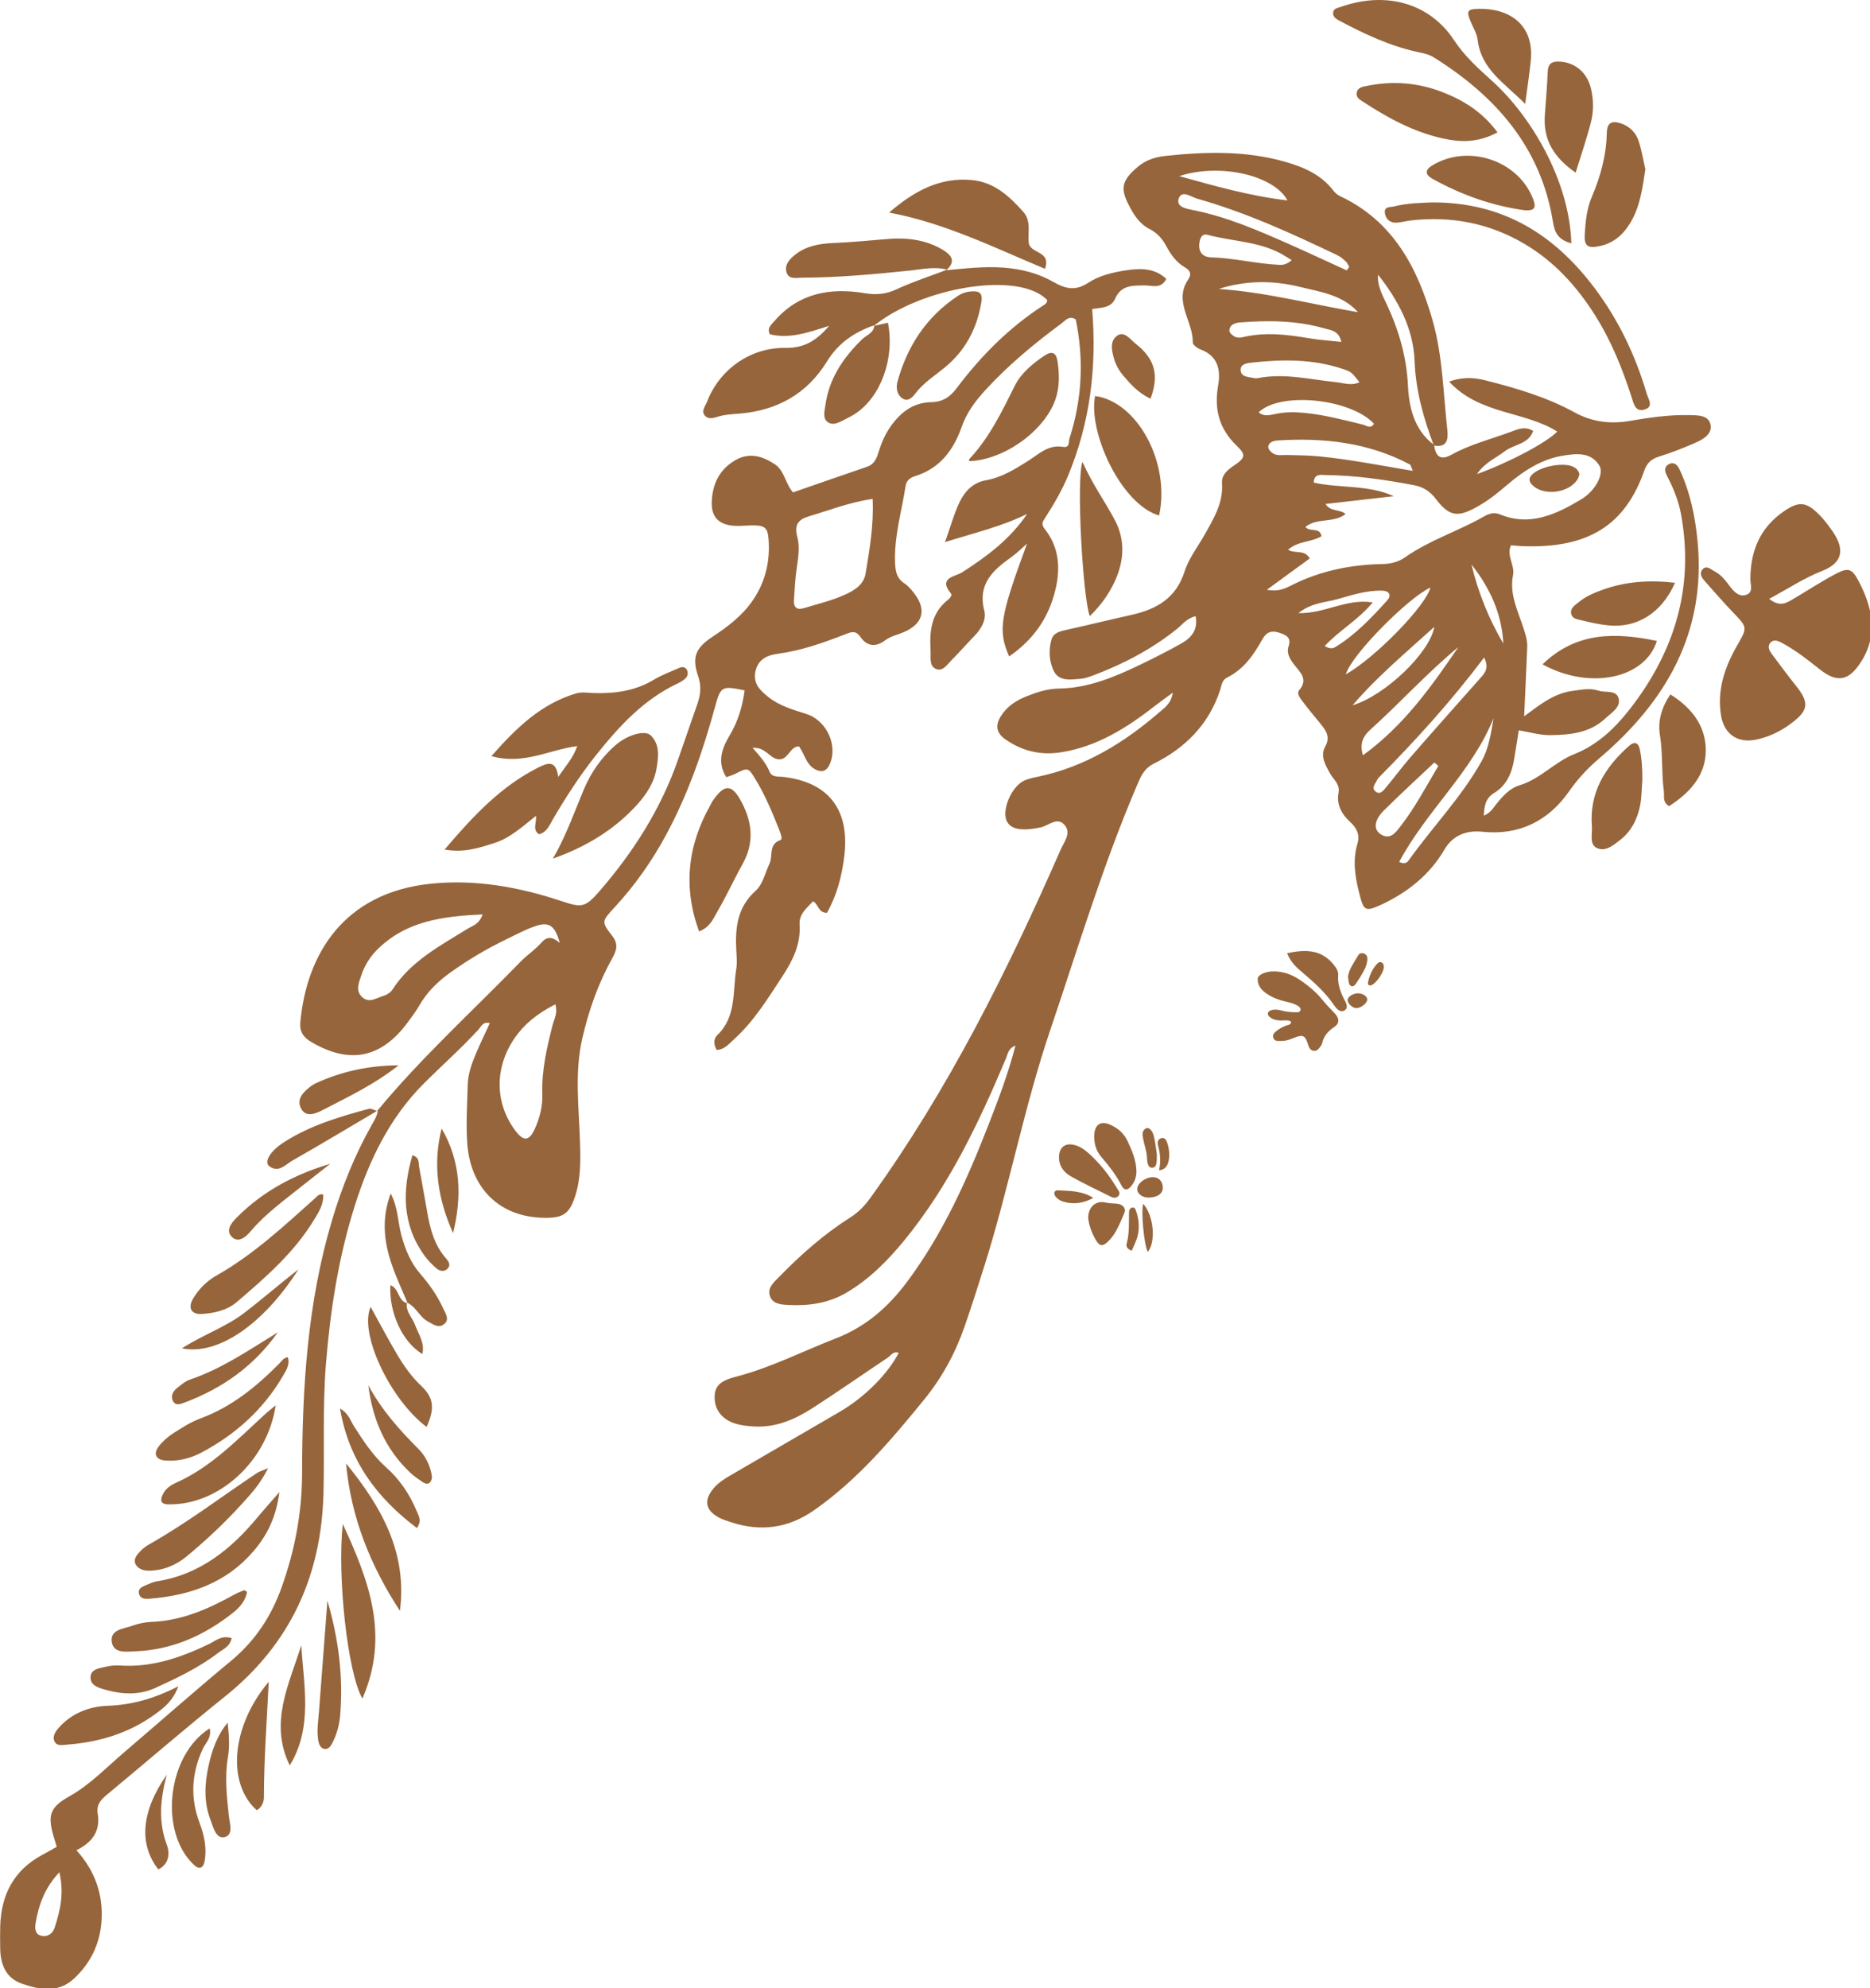 <svg width="334" height="355" viewBox="0 0 334 355" fill="none" xmlns="http://www.w3.org/2000/svg">
<g clip-path="url(#clip0_3370_8916)">
<path d="M169.034 48.248C172.42 47.937 175.775 47.533 179.206 47.784C182.417 48.02 185.438 48.788 188.193 50.369C190.296 51.578 192.103 51.988 194.335 50.514C196.293 49.222 198.684 48.651 201.007 48.286C203.573 47.883 206.184 47.792 208.317 49.799C207.353 51.692 205.736 50.939 204.423 50.962C202.282 51 200.233 50.871 199.155 53.364C198.442 55.021 196.612 54.922 195.071 55.173C195.914 65.542 194.722 75.439 190.768 84.942C189.652 87.625 188.186 90.103 186.63 92.535C186.228 93.159 185.894 93.577 186.63 94.497C189.135 97.675 189.446 101.361 188.52 105.253C187.321 110.323 184.58 114.216 180.246 117.211C178.212 112.521 178.584 110.232 183.435 97.073C182.326 98.039 181.559 98.83 180.671 99.453C177.377 101.795 174.583 104.25 175.798 109.009C176.223 110.666 175.259 112.308 173.999 113.6C172.625 115.006 171.334 116.504 169.945 117.888C169.148 118.678 168.344 120.038 167.084 119.407C165.923 118.83 166.279 117.333 166.211 116.185C166.014 112.81 166.271 109.586 169.171 107.222C169.566 106.903 170.15 106.341 169.847 105.976C167.494 103.14 170.643 102.957 171.805 102.22C176.245 99.384 180.405 96.283 183.449 91.775C178.948 93.987 174.158 95.127 168.791 96.792C169.808 93.934 170.416 91.699 171.395 89.647C172.314 87.716 173.817 86.158 176.071 85.763C178.865 85.269 181.164 83.839 183.518 82.372C185.453 81.163 187.207 79.331 189.856 79.795C191.132 80.015 190.835 78.853 191.018 78.282C193.295 71.281 193.607 64.166 192.142 57.035C190.958 56.275 190.304 57.218 189.651 57.704C184.801 61.3 180.14 65.139 176.041 69.609C174.265 71.539 172.686 73.607 171.79 76.161C170.34 80.304 167.926 83.611 163.508 84.994C162.551 85.291 161.892 85.786 161.732 86.85C161.057 91.251 159.759 95.553 159.857 100.068C159.895 101.718 160.001 103.171 161.55 104.182C162.195 104.6 162.726 105.238 163.212 105.854C165.603 108.872 164.889 111.456 161.269 112.939C160.183 113.379 159.037 113.623 158.058 114.36C156.426 115.592 154.839 115.439 153.655 113.698C152.843 112.513 152.023 112.847 150.96 113.258C147.058 114.778 143.119 116.177 138.914 116.739C137.108 116.983 135.376 117.674 134.921 119.932C134.473 122.159 135.877 123.368 137.281 124.493C139.262 126.074 141.707 126.735 144.075 127.503C147.749 128.697 149.807 133.365 148.068 136.717C147.469 137.872 146.497 137.933 145.411 137.264C143.962 136.367 143.711 134.679 142.717 133.28C141.017 133.25 140.811 135.804 138.982 135.576C137.426 135.379 136.773 133.379 134.412 133.531C135.786 135.067 136.818 136.291 137.448 137.781C137.896 138.838 138.929 138.617 139.832 138.716C148.106 139.651 151.856 144.699 150.778 153.061C150.323 156.611 149.435 159.94 147.704 162.988C146.102 163.004 146.223 161.452 145.214 160.928C144.136 162.144 142.694 163.14 142.815 165.116C143.036 168.583 141.616 171.472 139.779 174.276C137.183 178.229 134.724 182.274 131.186 185.497C130.238 186.356 129.418 187.412 128.006 187.481C127.414 186.47 127.459 185.459 128.135 184.813C131.566 181.521 130.837 177.074 131.505 173.023C131.672 171.996 131.581 170.924 131.52 169.875C131.285 165.831 131.611 162.068 134.951 159.066C136.272 157.88 136.66 155.865 137.441 154.208C138.094 152.832 137.198 150.734 139.407 149.997C139.825 149.86 139.423 148.796 139.18 148.18C137.965 145.132 136.72 142.099 135.012 139.278C133.63 136.998 133.653 136.998 131.27 138.199C130.814 138.427 130.313 138.556 129.721 138.776C128.006 136.078 128.977 133.57 130.29 131.373C131.816 128.819 132.613 126.143 133 123.27C128.985 122.464 128.734 122.456 127.725 126.165C125.576 134.04 122.927 141.703 119.056 148.917C116.497 153.691 113.416 158.07 109.742 162.046C107.465 164.509 107.381 164.585 109.377 167.147C110.508 168.599 110.099 169.777 109.362 171.1C106.842 175.6 105.157 180.396 104.003 185.421C102.591 191.556 103.403 197.706 103.593 203.856C103.699 207.132 103.76 210.423 102.728 213.585C101.703 216.747 100.587 217.492 97.263 217.454C89.163 217.371 83.94 212.095 83.439 203.931C83.227 200.503 83.447 197.119 83.538 193.714C83.591 191.723 84.275 189.853 85.049 188.036C85.808 186.242 86.665 184.494 87.485 182.707C86.278 182.335 85.936 183.315 85.436 183.862C82.323 187.253 78.877 190.293 75.636 193.539C69.571 199.621 65.927 207.2 63.369 215.288C60.469 224.448 59.005 233.874 58.223 243.46C57.593 251.206 57.972 258.945 57.774 266.684C57.395 281.431 51.816 293.601 40.187 302.921C33.028 308.66 26.083 314.673 19.016 320.526C17.93 321.431 17.193 322.328 17.451 323.848C17.945 326.82 16.624 328.903 13.656 330.378C16.951 334.042 18.438 338.223 18.135 342.967C17.869 347.094 16.161 350.591 13.163 353.343C10.385 355.905 7.059 355.305 3.909 354.202C1.07 353.206 0.084 350.804 0.038 347.953C0.015 346.638 0.008 345.323 0.038 344.016C0.182 338.314 2.482 333.89 7.637 331.161C8.434 330.736 9.215 330.279 10.134 329.762C9.921 329.055 9.724 328.455 9.55 327.839C8.449 324.046 9.003 322.654 12.389 320.754C16.085 318.679 18.992 315.607 22.173 312.894C28.549 307.451 34.835 301.887 41.295 296.535C45.584 292.985 48.483 288.546 50.312 283.407C52.658 276.832 53.948 270.12 53.956 263.02C53.979 247.793 54.905 232.612 59.308 217.872C61.076 211.935 63.369 206.227 66.413 200.837C66.868 200.031 67.362 199.264 67.483 198.321L67.392 198.404L67.372 198.372C67.367 198.376 67.363 198.38 67.361 198.382C67.351 198.379 67.341 198.375 67.33 198.372C67.352 198.359 67.374 198.346 67.397 198.333C75.254 188.83 84.39 180.56 92.958 171.737C94.142 170.521 95.608 169.564 96.724 168.294C97.817 167.048 98.78 167.367 99.98 168.362C99.122 165.276 98.105 164.532 95.645 165.36C93.801 165.984 92.062 166.941 90.294 167.792C86.863 169.449 83.599 171.396 80.502 173.608C78.24 175.219 76.274 177.112 74.877 179.568C74.293 180.594 73.571 181.536 72.873 182.486C68.129 188.956 62.465 190.096 55.588 186.052C54.199 185.231 53.486 184.227 53.638 182.555C54.738 170.514 61.289 159.386 77.017 157.789C84.95 156.983 92.685 158.382 100.208 160.875C103.844 162.084 104.466 162.121 107.009 159.202C113.081 152.216 118.001 144.516 121.075 135.721C122.244 132.376 123.391 129.031 124.56 125.687C125.129 124.052 125.311 122.525 124.696 120.738C123.55 117.401 124.217 115.713 127.208 113.736C129.963 111.92 132.552 109.974 134.45 107.207C136.697 103.923 137.554 100.289 137.281 96.382C137.129 94.178 136.591 93.782 134.313 93.813C133.266 93.828 132.211 93.95 131.171 93.889C128.423 93.714 127.034 92.353 127.125 89.654C127.231 86.469 128.476 83.809 131.376 82.151C133.881 80.722 136.181 81.452 138.367 82.881C140.121 84.021 140.227 86.294 141.639 87.921C146.041 86.393 150.467 84.85 154.9 83.33C156.198 82.882 156.578 81.817 156.942 80.654C157.451 79.02 158.126 77.461 159.136 76.055C160.904 73.584 163.166 71.867 166.286 71.814C168.336 71.783 169.657 70.924 170.864 69.32C175.229 63.52 180.299 58.427 186.44 54.474C186.767 54.261 187.07 54.041 187.024 53.562C181.946 48.31 164.662 51.292 156.163 58.12C156.161 58.139 156.16 58.158 156.158 58.177C156.127 58.184 156.096 58.191 156.064 58.198C156.058 58.203 156.052 58.209 156.046 58.214L156.059 58.199C156.052 58.201 156.046 58.202 156.04 58.203L156.16 58.077C152.603 59.287 149.711 61.277 147.674 64.584C144.129 70.354 138.777 73.296 132.097 73.851C130.791 73.957 129.485 74.01 128.218 74.405C127.459 74.641 126.578 74.899 125.971 74.291C125.129 73.448 125.972 72.543 126.268 71.775C128.469 66.006 133.979 62.038 140.265 62.121C143.43 62.167 145.662 61.034 148.099 58.176C144.204 59.438 140.963 60.525 137.517 59.689C136.925 58.609 137.752 57.986 138.329 57.324C142.656 52.322 148.296 51.327 154.422 52.346C156.471 52.688 158.179 52.558 160.069 51.684C162.993 50.333 166.074 49.326 169.089 48.181C169.102 48.169 169.115 48.157 169.128 48.145C169.134 48.146 169.14 48.147 169.145 48.149C169.138 48.154 169.127 48.163 169.115 48.171C169.129 48.166 169.143 48.161 169.156 48.156L169.034 48.248ZM10.597 334.316C7.932 337.151 6.931 340.146 6.369 343.323C6.21 344.213 6.202 345.323 7.303 345.635C8.449 345.954 9.405 345.277 9.754 344.221C10.748 341.18 11.485 338.094 10.604 334.316H10.597ZM29.787 316.893C28.671 321.074 28.208 325.201 29.809 329.45C30.364 330.917 30.212 332.841 28.284 333.799C24.762 329.329 25.21 323.43 29.787 316.893ZM37.453 308.622C37.817 310.332 36.762 311.146 36.284 312.15C34.22 316.505 33.931 320.937 35.632 325.452C36.474 327.68 36.967 329.937 36.55 332.309C36.345 333.472 35.677 333.951 34.66 333.008C28.36 327.17 29.802 313.419 37.446 308.622H37.453ZM40.664 307.596C40.877 309.663 41.067 311.701 40.71 313.769C40.103 317.288 40.513 320.808 40.885 324.335C41.022 325.589 41.78 327.755 39.996 328.052C38.509 328.295 38.061 326.152 37.567 324.859C36.36 321.697 36.55 318.421 37.272 315.197C37.871 312.514 38.76 309.899 40.657 307.604L40.664 307.596ZM47.997 300.298C47.671 307.185 47.14 314.042 47.14 320.922C47.139 321.75 46.767 322.723 45.864 323.233C40.513 318.489 41.256 308.295 47.997 300.298ZM53.812 293.776C54.259 301.043 55.884 308.47 51.755 315.228C48.02 307.641 51.633 300.784 53.812 293.776ZM58.48 285.817C60.447 292.567 61.35 299.386 60.75 306.349C60.606 308.059 60.143 309.686 59.361 311.222C59.042 311.853 58.609 312.43 57.903 312.278C57.228 312.134 56.955 311.442 56.841 310.758C56.552 309.048 56.841 307.36 56.97 305.665C57.478 299.044 57.98 292.431 58.48 285.81V285.817ZM31.852 301.104C30.85 303.787 29.256 304.958 27.677 306.106C22.986 309.519 17.641 311.092 11.918 311.526C11.182 311.579 10.21 311.815 9.777 311.025C9.261 310.09 9.899 309.207 10.483 308.53C12.783 305.893 15.972 304.707 19.213 304.585C23.524 304.425 27.449 303.346 31.852 301.104ZM61.221 272.118C65.927 282.282 69.624 292.05 64.728 303.293C62.078 298.717 60.211 281.544 61.221 272.118ZM37.416 293.518C38.532 292.978 39.557 291.944 41.363 292.499H41.378C41.051 294.057 39.845 294.467 38.957 295.144C35.511 297.781 31.608 299.637 27.684 301.423C24.708 302.768 21.558 302.533 18.499 301.628C17.451 301.316 16.054 300.868 16.176 299.37C16.282 298.093 17.558 297.926 18.545 297.691C19.418 297.478 20.351 297.318 21.247 297.379C27.054 297.805 32.3 295.988 37.416 293.518ZM43.587 283.954C43.655 283.924 43.792 284.061 44.118 284.235H44.126C43.86 285.779 42.866 286.98 41.697 287.907C36.566 291.997 30.796 294.605 24.162 294.856C22.583 294.916 20.222 295.311 19.956 293.1C19.698 290.926 22.12 290.849 23.623 290.294C24.716 289.899 25.908 289.648 27.069 289.603C32.459 289.39 37.203 287.307 41.81 284.745C42.38 284.434 42.987 284.197 43.587 283.954ZM61.812 261.317C68.06 268.956 72.782 277.174 71.431 287.626C66.162 279.576 62.678 270.917 61.812 261.317ZM49.908 266.426C49.307 271.028 47.639 274.234 45.234 277.029C40.399 282.647 33.946 284.874 26.788 285.459C26.037 285.52 25.073 285.558 24.83 284.593C24.58 283.597 25.475 283.3 26.181 282.996C26.78 282.738 27.395 282.456 28.033 282.358C35.768 281.134 41.348 276.566 46.145 270.758C47.193 269.496 48.292 268.28 49.908 266.426ZM47.882 262.16C46.426 265.062 44.837 266.733 43.283 268.447C40.209 271.845 36.884 274.969 33.362 277.888C31.404 279.507 29.118 280.442 26.553 280.465C25.619 280.473 24.617 280.116 24.207 279.287C23.752 278.36 24.519 277.553 25.142 276.907C25.589 276.444 26.136 276.041 26.697 275.73C33.415 271.936 39.548 267.254 45.955 262.982C46.259 262.776 46.638 262.684 47.882 262.16ZM60.727 251.503C62.261 252.354 62.572 253.647 63.225 254.665C64.91 257.303 66.588 259.887 68.986 262.024C71.317 264.099 73.123 266.729 74.36 269.663C74.748 270.591 75.408 271.526 74.467 272.849C67.331 267.474 62.322 260.853 60.727 251.503ZM208.006 27.86C215.194 27.078 222.391 26.864 229.466 28.871C232.79 29.814 235.895 31.129 238.111 33.98C238.423 34.383 238.84 34.785 239.296 34.998C248.815 39.438 253.202 47.822 255.89 57.264C257.681 63.573 257.78 70.21 258.501 76.717C258.689 78.389 258.512 79.963 256.151 79.554C256.434 81.443 257.25 82.305 259.229 81.201C262.577 79.347 266.296 78.42 269.856 77.105C271.071 76.656 272.301 76.032 273.842 76.945C273.007 79.354 270.396 79.316 268.779 80.57C267.208 81.787 265.233 82.547 263.799 84.653C269.545 82.592 276.347 78.967 278.131 77.059C272.255 73.357 264.323 74.064 258.827 68.15C261.37 67.222 263.405 67.435 265.355 67.929C270.821 69.312 276.226 70.893 281.221 73.63C284.31 75.325 287.559 75.766 291.089 75.158C294.558 74.558 298.073 74.048 301.625 74.124C303.204 74.154 305.185 74.079 305.519 75.858C305.845 77.583 304.069 78.526 302.611 79.15C300.569 80.031 298.49 80.859 296.364 81.513C294.983 81.939 294.193 82.608 293.692 84.022C290.307 93.623 283.854 98.092 271.496 97.499C270.988 97.476 270.479 97.416 269.872 97.362C269.022 99.225 270.593 100.936 270.244 102.669C269.561 106.082 271.086 109.016 272.073 112.057C272.438 113.197 272.825 114.299 272.779 115.5C272.62 119.537 272.423 123.581 272.226 127.906C274.897 125.96 277.425 123.817 280.863 123.368C282.442 123.163 283.984 122.805 285.502 123.322C286.77 123.756 288.826 123.072 289.138 124.881C289.396 126.379 287.764 127.306 286.731 128.279C283.946 130.902 280.378 131.229 276.833 131.267C275.026 131.282 273.219 130.727 271.269 130.407C270.995 132.125 270.723 133.904 270.419 135.683C270.009 138.108 269.037 140.275 266.889 141.582C265.257 142.57 265.142 143.969 265.006 145.642C266.122 145.201 266.608 144.418 267.17 143.695C268.316 142.221 269.682 140.73 271.375 140.229C275.117 139.119 277.637 136.064 281.197 134.65C285.16 133.084 288.288 130.194 290.922 126.85C299.036 116.542 302.642 105.018 300.259 91.89C299.811 89.404 298.862 87.108 297.708 84.889C297.298 84.098 297.223 83.331 298.088 82.882C298.999 82.403 299.62 83.041 299.962 83.771C301.875 87.86 302.779 92.217 303.204 96.679C304.753 112.969 297.563 125.291 285.615 135.44C283.589 137.165 281.828 139.043 280.271 141.277C276.575 146.591 271.322 149.214 264.733 148.515C261.925 148.218 259.473 149.161 258 151.685C255.343 156.246 251.365 159.362 246.728 161.528C243.691 162.942 243.532 162.563 242.689 159.15C241.983 156.299 241.596 153.501 242.461 150.62C242.931 149.055 242.317 147.831 241.148 146.767C239.63 145.376 238.681 143.695 239.083 141.536C239.364 140.001 238.142 139.165 237.535 138.063C236.693 136.527 235.758 134.991 236.715 133.266C237.61 131.647 236.905 130.529 235.964 129.366C234.894 128.044 233.777 126.751 232.76 125.383C232.304 124.775 231.53 123.862 232.023 123.284C233.746 121.247 232.206 120.062 231.136 118.663C230.407 117.713 229.746 116.663 230.156 115.394C230.703 113.729 229.587 113.349 228.426 112.961C227.128 112.528 226.194 112.855 225.488 114.124C223.94 116.899 222.163 119.499 219.195 120.966C218.201 121.46 218.185 122.434 217.904 123.277C215.893 129.366 211.695 133.562 206.116 136.337C204.317 137.234 203.763 138.625 203.103 140.176C196.992 154.429 192.551 169.275 187.579 183.939C182.896 197.758 180.216 212.126 175.828 226.014C174.682 229.64 173.536 233.274 172.283 236.861C170.628 241.605 168.29 245.946 165.087 249.876C159.189 257.113 153.192 264.205 145.465 269.625C140.804 272.894 135.862 273.556 130.533 271.792C129.789 271.549 129.015 271.313 128.34 270.941C125.971 269.618 125.675 267.892 127.429 265.786C128.279 264.76 129.395 264.061 130.533 263.4C136.993 259.644 143.453 255.874 149.921 252.126C154.346 249.557 158.491 245.46 160.518 241.575C159.569 241.18 159.136 242.03 158.552 242.426C154.081 245.413 149.67 248.5 145.153 251.411C142.034 253.426 138.663 254.893 134.83 254.718C133.661 254.665 132.462 254.543 131.353 254.201C129 253.479 127.695 251.784 127.642 249.663C127.588 247.656 128.438 246.599 131.376 245.847C137.638 244.235 143.362 241.279 149.344 238.96C154.665 236.9 158.71 233.334 162.073 228.804C168.404 220.282 172.701 210.727 176.526 200.921C178.325 196.307 180.086 191.67 181.369 186.706C180.079 187.178 180.011 188.196 179.654 189.039C174.796 200.563 169.452 211.822 161.443 221.568C158.521 225.125 155.295 228.379 151.279 230.766C148.114 232.643 144.637 233.19 141.092 233.023C139.817 232.962 137.919 232.992 137.464 231.252C137.1 229.838 138.314 228.873 139.225 227.938C143.081 223.977 147.219 220.336 151.895 217.371C153.39 216.429 154.49 215.242 155.5 213.836C169.391 194.551 179.928 173.425 189.432 151.737C190.039 150.347 191.374 148.804 190.19 147.359C188.87 145.74 187.283 147.443 185.871 147.739C182.63 148.416 180.534 148.158 179.806 146.592C178.917 144.691 180.573 140.609 182.789 139.461C183.578 139.051 184.512 138.868 185.4 138.686C193.864 136.922 200.924 132.536 207.338 126.956C208.188 126.219 209.197 125.512 209.471 123.68C208.196 124.622 207.209 125.315 206.26 126.06C201.25 129.974 195.944 133.312 189.522 134.33C185.879 134.908 182.508 134.117 179.479 131.95C177.908 130.825 177.756 129.472 178.773 127.86C179.882 126.105 181.499 125.079 183.366 124.326C185.203 123.589 187.101 122.981 189.066 122.95C194.342 122.882 199.033 120.905 203.656 118.686C206.138 117.492 208.598 116.245 210.997 114.9C212.788 113.889 214.018 112.452 213.555 110.027C212.029 110.37 211.232 111.471 210.261 112.262C205.721 115.933 200.62 118.579 195.192 120.624C194.464 120.898 193.689 121.156 192.923 121.217C191.23 121.354 189.211 121.673 188.285 119.933C187.382 118.222 187.26 116.132 187.799 114.216C188.163 112.931 189.439 112.696 190.631 112.43C194.464 111.586 198.275 110.643 202.108 109.791C206.579 108.788 210.071 106.811 211.589 102.015C212.325 99.689 213.95 97.636 215.164 95.462C216.766 92.604 218.504 89.822 218.262 86.295C218.171 84.904 219.089 84.014 220.296 83.2C222.467 81.741 222.588 81.232 220.888 79.59C217.738 76.564 216.834 73.045 217.57 68.841C218.056 66.066 217.555 63.581 214.458 62.41C213.889 62.197 213.031 61.581 213.039 61.171C213.138 57.393 209.57 53.881 212.196 49.951C212.887 48.925 212.568 48.279 211.611 47.724C210.071 46.834 209.099 45.412 208.287 43.907C207.574 42.592 206.685 41.589 205.326 40.898C203.497 39.97 202.449 38.275 201.546 36.488C200.096 33.623 200.339 32.193 203.3 29.723C204.643 28.598 206.351 28.043 208.006 27.86ZM49.242 250.933C47.724 261.028 38.956 268.835 30.007 268.614C28.625 268.576 28.588 267.793 29.119 266.752C29.628 265.749 30.546 265.163 31.472 264.745C37.84 261.902 42.525 256.9 47.55 252.331C47.922 251.997 48.324 251.693 49.242 250.933ZM49.91 266.425L49.908 266.426C49.909 266.423 49.91 266.42 49.91 266.417V266.425ZM65.784 247.355C68.099 251.656 71.264 255.251 74.694 258.671C75.985 259.956 76.843 261.651 77.124 263.521C77.177 263.87 77.078 264.342 76.865 264.615C76.478 265.117 75.917 264.927 75.477 264.631C74.725 264.114 73.95 263.597 73.29 262.974C68.829 258.78 66.552 253.485 65.784 247.355ZM47.884 262.16H47.882C47.885 262.155 47.888 262.15 47.891 262.145L47.884 262.16ZM51.405 242.343C51.823 243.612 51.155 244.624 50.594 245.589C47.087 251.625 42.099 256.132 35.98 259.37C34.022 260.404 31.843 260.967 29.559 260.792C27.836 260.663 27.305 259.614 28.39 258.223C29.096 257.311 30.029 256.512 31.001 255.889C32.534 254.908 34.114 253.897 35.807 253.274C41.34 251.229 45.758 247.634 49.842 243.514C50.282 243.065 50.616 242.449 51.405 242.343ZM66.2 233.358C67.726 236.109 69.184 238.884 70.763 241.575C72.015 243.704 73.389 245.733 75.233 247.458C77.518 249.594 77.663 251.579 76.19 254.794C69.617 249.83 64.09 238.018 66.2 233.358ZM49.607 237.911C45.403 243.874 39.773 247.87 33.066 250.401C32.353 250.667 31.449 251.092 30.948 250.256C30.432 249.382 30.819 248.469 31.616 247.854C32.337 247.299 33.051 246.638 33.886 246.357C39.604 244.42 44.519 241.033 49.607 237.911ZM65.784 247.355L65.783 247.353V247.345C65.784 247.348 65.784 247.351 65.784 247.355ZM69.723 229.488C71.279 230.006 71.043 232.239 72.668 232.685C72.451 234.228 73.641 235.254 74.117 236.542C74.747 238.222 75.894 239.766 75.438 241.773C71.886 239.652 69.472 234.414 69.723 229.488ZM53.304 226.66C47.064 236.451 38.926 242.084 32.489 240.754C36.391 238.283 40.353 236.938 43.617 234.437C46.912 231.92 50.032 229.192 53.304 226.66ZM49.607 237.911C49.609 237.908 49.612 237.906 49.614 237.903H49.622C49.617 237.906 49.612 237.908 49.607 237.911ZM69.783 213.107C71.112 215.645 71.043 218.192 71.688 220.556C72.387 223.117 73.32 225.451 75.097 227.496C76.721 229.359 78.148 231.412 79.188 233.685C79.614 234.612 80.372 235.669 79.249 236.489C78.255 237.219 77.298 236.429 76.388 235.935C74.914 235.13 74.315 233.36 72.782 232.632C71.843 230.382 70.797 228.174 70.003 225.877C68.584 221.772 68.098 217.607 69.783 213.107ZM56.302 213.935C56.666 213.608 56.97 213.122 57.714 213.289H57.722C57.835 215.075 56.894 216.497 56.014 217.934C52.461 223.734 47.397 228.128 42.312 232.476C40.566 233.966 38.311 234.475 36.087 234.619C34.129 234.748 33.498 233.524 34.516 231.829C35.548 230.111 36.975 228.712 38.698 227.739C45.264 224.022 50.73 218.914 56.302 213.935ZM72.683 232.597L72.812 232.719C72.763 232.709 72.714 232.697 72.668 232.685C72.672 232.653 72.677 232.622 72.683 232.59V232.597ZM72.827 232.719H72.819C72.817 232.715 72.815 232.71 72.813 232.706L72.827 232.719ZM72.782 232.632C72.793 232.657 72.803 232.681 72.813 232.706L72.69 232.59C72.721 232.604 72.752 232.618 72.782 232.632ZM73.662 206.28C74.945 206.668 74.725 207.565 74.853 208.31C75.332 211.016 75.841 213.723 76.304 216.429C76.82 219.431 77.572 222.32 79.659 224.692C80.061 225.148 80.539 225.832 80.023 226.44C79.409 227.162 78.551 227.01 77.921 226.455C77.139 225.771 76.395 225.011 75.788 224.167C71.788 218.595 71.84 212.582 73.662 206.28ZM204.187 214.946C206.055 217.029 206.503 221.727 205.008 223.536C204.332 222.244 203.778 216.407 204.187 214.946ZM202.199 215.63C202.586 215.516 202.761 215.806 202.859 216.079C203.413 217.584 203.565 219.143 203.186 220.693C202.965 221.598 202.503 222.441 202.139 223.338L202.131 223.331C201.372 223.058 201.083 222.601 201.242 222.024C201.728 220.253 201.622 218.443 201.652 216.642C201.652 216.459 201.668 216.277 201.706 216.102C201.767 215.843 201.956 215.698 202.199 215.63ZM194.357 217.432C194.388 215.478 195.777 214.292 197.478 214.726C198.206 214.908 198.92 214.847 199.634 214.953C200.582 215.09 201.174 215.783 200.817 216.596C200.013 218.413 199.352 220.343 197.842 221.749C196.946 222.578 196.399 222.525 195.8 221.529C195.018 220.222 194.486 218.808 194.357 217.432ZM58.981 207.808C57.372 209.077 55.755 210.331 54.153 211.609C50.897 214.231 47.474 216.649 44.733 219.895C43.974 220.792 42.608 222.054 41.408 220.853C40.255 219.705 41.317 218.382 42.251 217.44C46.912 212.719 52.597 209.708 58.981 207.808ZM78.877 201.514C82.323 207.375 82.521 213.638 80.927 220.176C78.232 214.216 77.237 208.006 78.877 201.514ZM188.976 212.544C191.116 212.658 193.303 212.627 195.269 213.897V213.904C193.545 214.847 191.769 215.121 189.909 214.567C189.386 214.407 188.915 214.125 188.559 213.685C188.103 213.13 188.277 212.506 188.976 212.544ZM189.143 206.638C189.173 204.821 190.281 203.985 192.02 204.479C192.908 204.729 193.666 205.246 194.35 205.847C196.407 207.664 198.085 209.8 199.497 212.156C199.732 212.552 200.157 212.97 199.823 213.464C199.444 214.011 198.852 213.912 198.351 213.661C195.967 212.475 193.56 211.335 191.245 210.035C189.773 209.207 189.128 207.929 189.15 206.645L189.143 206.638ZM205.843 210.195C206.913 210.165 207.627 210.857 207.687 211.982C207.748 213.069 206.822 213.775 205.266 213.836C204.112 213.882 203.155 213.228 203.117 212.369C203.072 211.358 204.484 210.233 205.843 210.195ZM195.451 202.609C195.542 200.792 196.62 200.107 198.244 200.807C199.61 201.4 200.696 202.289 201.364 203.695C202.169 205.406 202.913 207.109 202.974 209.032H202.98C202.996 210.112 202.685 211.077 201.972 211.883C201.319 212.613 200.757 212.551 200.302 211.67C199.361 209.815 198.092 208.196 196.749 206.638C195.724 205.452 195.375 204.098 195.451 202.609ZM207.482 203.225C208.044 203.096 208.317 203.582 208.477 204.061C208.826 205.11 208.948 206.197 208.728 207.269C208.561 208.082 208.188 208.849 207.02 208.971C207.369 207.405 207.224 205.938 206.829 204.493C206.662 203.885 206.875 203.362 207.482 203.225ZM65.897 197.986C66.305 197.875 66.838 198.236 67.33 198.372C62.306 201.334 57.31 204.345 52.24 207.223C50.995 207.93 49.721 209.533 48.051 208.195C47.14 207.458 48.271 205.536 50.647 204C55.322 200.982 60.59 199.408 65.897 197.986ZM204.644 201.491C205.175 201.18 205.843 201.803 206.108 202.958C206.366 204.076 206.481 205.216 206.617 206.06C206.602 207.2 206.731 208.461 205.82 208.507C204.887 208.56 204.902 207.253 204.841 206.462C204.765 205.413 204.385 204.463 204.203 203.452C204.074 202.753 203.869 201.947 204.644 201.491ZM99.183 179.332C95.873 181.02 93.58 182.936 91.918 185.36C88.32 190.598 88.351 196.907 92.002 201.833C93.52 203.878 94.522 203.809 95.569 201.468C96.427 199.545 96.936 197.485 96.86 195.387C96.724 191.137 97.665 187.086 98.705 183.026C98.993 181.909 99.668 180.86 99.183 179.324V179.332ZM71.188 190.226C66.944 193.593 62.23 195.835 57.607 198.222C56.408 198.838 54.669 199.613 53.781 197.948C52.893 196.276 54.146 194.999 55.475 193.995C55.786 193.76 56.128 193.547 56.484 193.388C61.153 191.252 66.071 190.249 71.188 190.226ZM227.605 173.448C229.222 173.486 230.703 173.995 232.039 174.885C233.61 175.926 235.053 177.113 236.252 178.595C236.897 179.393 237.611 180.145 238.332 180.875C239.25 181.802 239.319 182.715 238.264 183.414C237.186 184.129 236.457 184.98 236.161 186.234C236.093 186.516 235.903 186.781 235.721 187.025C235.417 187.42 235.06 187.77 234.498 187.603C234.058 187.473 233.845 187.154 233.701 186.705C233.102 184.798 232.76 184.63 230.878 185.413C230.187 185.702 229.504 185.892 228.768 185.877C228.244 185.862 227.598 185.975 227.416 185.261C227.257 184.623 227.742 184.273 228.183 183.946C228.676 183.582 229.207 183.315 229.784 183.103C230.08 182.996 230.551 183.049 230.612 182.434C230.051 182.054 229.367 182.244 228.744 182.221C228.061 182.19 227.416 182.084 226.862 181.658C226.619 181.468 226.391 181.21 226.467 180.891C226.543 180.594 226.847 180.435 227.143 180.359C227.75 180.206 228.35 180.282 228.935 180.449C229.815 180.7 230.718 180.746 231.629 180.746C231.872 180.746 232.13 180.716 232.244 180.465C232.396 180.123 232.191 179.879 231.94 179.696C231.288 179.225 230.52 179.036 229.746 178.868C228.555 178.61 227.416 178.192 226.392 177.53C225.382 176.884 224.585 176.025 224.638 174.748C224.668 174.018 226.186 173.41 227.605 173.448ZM229.891 170.21C233.17 169.48 236.001 169.534 238.187 172.225C238.658 172.802 239.068 173.418 239.015 174.178C238.908 175.683 239.364 177.014 240.032 178.344C240.351 178.975 240.996 179.94 240.101 180.442C239.341 180.867 238.688 180.092 238.24 179.431C236.646 177.112 234.559 175.273 232.441 173.479C231.424 172.62 230.49 171.707 229.898 170.225L229.891 170.21ZM242.644 177.371C243.516 177.409 244.268 177.964 244.199 178.534C244.115 179.234 242.954 180.07 242.165 180.001C241.52 179.948 240.738 179.203 240.7 178.603C240.662 177.987 241.702 177.325 242.644 177.363V177.371ZM86.19 163.277C79.117 163.612 72.56 164.411 67.377 169.564C66.064 170.871 65.1 172.43 64.516 174.208C64.098 175.455 63.498 176.778 64.546 177.91C65.821 179.278 67.233 178.192 68.538 177.804C69.123 177.629 69.776 177.196 70.103 176.687C73.374 171.632 78.521 168.933 83.409 165.9C84.356 165.315 85.597 165.064 86.19 163.277ZM242.613 170.544C242.803 170.217 243.213 170.119 243.585 170.248C244.033 170.4 244.238 170.757 244.223 171.229C244.2 171.966 243.957 172.658 243.623 173.296C243.206 174.094 242.712 174.855 242.203 175.608C242.013 175.889 241.74 176.231 241.33 176.064C241.049 175.95 240.928 175.622 240.89 175.318C240.844 175.022 240.814 174.718 240.769 174.353V174.345C240.996 172.931 241.9 171.783 242.613 170.544ZM245.816 172.263C246.044 171.997 246.302 171.677 246.728 171.837C247.137 171.997 247.145 172.385 247.16 172.757H247.152C247.137 173.631 245.755 175.653 244.943 175.919C244.465 176.071 244.253 175.789 244.352 175.341C244.61 174.208 245.042 173.152 245.816 172.263ZM127.209 143.125C129.441 139.826 130.768 139.933 132.567 143.444C134.435 147.086 134.663 150.658 132.613 154.322C131.08 157.066 129.774 159.94 128.195 162.653C127.436 163.953 126.875 165.543 124.863 166.311V166.318C121.964 158.366 122.836 150.955 126.844 143.824C126.973 143.596 127.057 143.346 127.209 143.125ZM266.752 128.272C262.873 137.872 254.744 144.813 249.908 153.904C250.948 154.398 251.35 153.973 251.631 153.593C255.882 147.633 261.043 142.334 264.642 135.896C265.924 133.6 266.282 130.985 266.76 128.279L266.752 128.272ZM110.137 132.893C112.141 131.205 115.199 130.316 116.209 131.297C117.917 132.947 117.606 135.159 117.265 137.211C116.847 139.727 115.458 141.84 113.788 143.688C109.704 148.195 104.611 151.236 98.766 153.312H98.758C101.043 149.366 102.523 145.178 104.224 141.088C105.537 137.926 107.48 135.128 110.137 132.893ZM121.394 119.233C121.917 119.004 122.479 119.119 122.715 119.666C122.927 120.153 122.859 120.738 122.441 121.126C122.062 121.476 121.606 121.764 121.144 121.984C115.01 124.843 110.592 129.663 106.47 134.824C103.6 138.42 101.103 142.281 98.78 146.249C98.143 147.329 97.672 148.621 96.275 148.963H96.267C95.023 148.096 95.873 147.009 95.728 145.679C93.292 147.61 91.106 149.647 88.26 150.544C85.58 151.388 82.9 152.316 79.408 151.693C84.524 145.695 89.481 140.389 96.169 137.036C97.718 136.261 99.327 135.584 99.699 138.732C101.05 136.763 102.356 135.348 103.107 133.22C98.052 133.874 93.482 136.641 87.773 135.014C92.229 129.944 96.647 125.687 102.887 123.817C103.904 123.512 104.959 123.718 106.007 123.748C109.772 123.87 113.424 123.391 116.764 121.384C118.213 120.51 119.83 119.917 121.394 119.233ZM290.93 133.212C291.924 132.323 292.629 132.605 292.88 133.768C293.259 135.554 293.35 137.393 293.343 139.233C293.214 140.791 293.237 142.38 292.926 143.901C292.448 146.242 291.4 148.37 289.487 149.891C288.28 150.849 286.838 152.095 285.327 151.472C283.779 150.826 284.439 148.948 284.325 147.565C283.847 141.544 286.641 137.036 290.93 133.212ZM256.193 136.147C253.187 138.99 250.128 141.787 247.183 144.706C245.429 146.439 245.263 148.135 246.637 148.986C248.352 150.05 249.331 148.583 250.144 147.542C252.762 144.182 254.721 140.411 256.899 136.77L256.907 136.763L256.193 136.147ZM298.346 123.991C302.08 126.325 304.585 129.518 304.669 133.76C304.76 138.412 301.815 141.575 298.11 143.946C296.881 143.194 297.298 142.183 297.185 141.331C296.737 137.979 297.017 134.588 296.478 131.221C296.084 128.773 296.744 126.348 298.346 123.999V123.991ZM265.079 117.403C259.212 125.179 253.004 132.035 246.484 138.617C246.302 138.8 246.09 138.99 245.991 139.226C245.718 139.902 244.868 140.625 245.665 141.309C246.485 142.015 247.092 141.156 247.562 140.594C249.073 138.792 250.462 136.891 252.003 135.12C256.034 130.491 260.118 125.907 264.194 121.316C265.058 120.337 266.103 119.449 265.079 117.403ZM260.475 115.538C254.88 120.16 250.067 125.512 244.716 130.323C243.676 131.258 242.712 132.62 243.44 134.862C250.788 129.518 255.685 122.57 260.475 115.546V115.538ZM318.644 91.281C321.255 89.503 322.553 89.556 324.838 91.814C325.673 92.642 326.402 93.584 327.085 94.542C329.097 97.34 329.855 100.229 325.399 101.97C322.264 103.194 319.395 105.102 315.986 106.934L316.01 106.941C317.945 108.499 319.167 107.617 320.374 106.902C322.864 105.443 325.278 103.847 327.821 102.501C330.068 101.308 330.767 101.483 331.936 103.695C334.433 108.423 335.533 113.319 332.376 118.222C330.167 121.65 328.094 121.962 324.951 119.461C322.796 117.743 320.625 116.048 318.188 114.748C317.49 114.376 316.654 114.079 316.093 114.923C315.698 115.531 316.025 116.192 316.427 116.732C317.846 118.617 319.235 120.518 320.708 122.358C323.266 125.55 323.061 126.888 319.676 129.351C317.839 130.689 315.82 131.624 313.626 132.072C310.339 132.741 307.933 131.076 307.387 127.732C306.658 123.239 308.046 119.149 310.232 115.325C312.13 112.011 312.176 112.087 309.436 109.244C307.712 107.45 306.096 105.549 304.434 103.702C303.864 103.064 303.485 102.273 304.13 101.619C304.828 100.905 305.557 101.666 306.21 102C307.409 102.616 308.198 103.657 308.995 104.721C309.701 105.671 310.658 106.667 311.94 106.195C313.216 105.724 312.624 104.363 312.632 103.413C312.647 98.358 314.362 94.208 318.644 91.281ZM256.186 111.928C250.91 116.702 245.87 120.913 241.581 125.938C247.426 124.174 255.388 116.542 256.186 111.928ZM275.505 118.625C281.585 112.757 288.568 112.916 295.932 114.443C293.837 121.171 283.984 123.277 275.505 118.625ZM255.479 104.919C251.555 106.706 241.429 116.861 240.374 120.411C245.748 117.386 254.781 108.013 255.479 104.919ZM246.856 105.466C244.078 105.39 241.459 106.265 238.833 106.994C236.685 107.595 234.301 107.594 231.895 109.48C236.669 109.601 240.442 106.82 245.186 107.565C242.477 110.81 239.189 112.558 236.608 115.356C237.489 115.895 238.035 115.82 238.476 115.554C242.081 113.365 244.951 110.316 247.752 107.23C248.625 106.264 248.101 105.504 246.856 105.466ZM262.82 100.799C264.02 105.808 265.91 110.506 268.506 114.907C268.233 109.548 266.092 104.934 262.82 100.799ZM286.154 105.345C290.284 103.832 294.52 103.528 299.173 104.06C296.797 109.48 292.349 112.209 287.202 111.661C285.646 111.494 284.105 111.167 282.587 110.787C281.881 110.612 280.902 110.544 280.659 109.693C280.34 108.598 281.342 108.058 282.002 107.503C283.216 106.492 284.667 105.885 286.154 105.345ZM193.336 82.47C195.195 86.632 197.456 89.671 199.186 92.991C201.045 96.572 200.749 100.358 199.033 103.977C197.97 106.219 196.514 108.203 194.646 110.02C193.434 106.915 192.19 85.784 193.336 82.47ZM155.864 89.077C151.689 89.701 148.159 91.099 144.546 92.171C142.55 92.756 141.829 93.691 142.413 95.896C142.868 97.629 142.595 99.529 142.314 101.361C142.018 103.3 141.935 105.268 141.806 107.23C141.73 108.423 142.345 108.963 143.491 108.613C145.996 107.861 148.577 107.252 150.937 106.173C152.516 105.451 154.27 104.47 154.611 102.38C155.302 98.138 156.077 93.904 155.864 89.077ZM285.645 83.109C284.127 80.67 281.523 80.996 279.254 81.346C275.398 81.939 272.165 84.052 269.25 86.53C267.663 87.883 266.114 89.161 264.277 90.233C260.581 92.391 258.979 92.422 256.474 89.115C255.426 87.732 254.189 86.948 252.633 86.651C247.365 85.648 242.051 84.874 236.677 84.82C235.925 84.813 234.719 84.501 234.65 86.173C239.357 87.222 244.359 86.515 248.944 88.598C244.914 89.054 240.89 89.518 236.745 89.989C237.686 91.449 239.319 90.871 240.328 91.783C238.218 93.463 235.242 92.383 233.162 94.086C233.929 95.074 235.744 94.056 236.032 95.743C234.233 96.846 231.834 96.573 230.065 98.161C231.348 98.944 232.98 98.047 233.936 99.712C231.53 101.468 229.086 103.247 226.277 105.307C228.289 105.702 229.534 105.086 230.635 104.531C235.774 101.924 241.239 100.821 246.933 100.715C248.435 100.685 249.786 100.343 250.993 99.491C255.32 96.451 260.391 94.87 264.945 92.278C265.826 91.776 266.745 91.38 267.906 91.852C273.25 94.048 277.896 91.852 282.344 89.214C285.001 87.633 286.564 84.592 285.645 83.109ZM195.595 70.711C203.132 71.722 209.069 82.6 207.027 92.049C200.279 90.095 194.312 77.233 195.595 70.711ZM273.478 84.927C274.753 83.315 279.361 82.41 281.122 83.413C281.608 83.695 281.934 84.045 282.108 84.66L282.116 84.653C282.002 84.949 281.934 85.353 281.722 85.664C280.127 88.074 275.694 88.598 273.713 86.629C273.212 86.135 272.954 85.596 273.478 84.927ZM251.813 82.935C244.39 78.997 236.411 78.131 228.175 78.648C227.917 78.663 227.651 78.715 227.408 78.799C226.869 78.974 226.467 79.37 226.535 79.925C226.573 80.259 226.915 80.616 227.211 80.844C228 81.467 228.957 81.224 229.86 81.247C231.819 81.293 233.762 81.3 235.728 81.498C241.17 82.053 246.528 83.101 252.349 84.081C252.033 83.373 251.987 83.026 251.813 82.935ZM193.336 82.47C193.335 82.468 193.334 82.465 193.333 82.463L193.341 82.456C193.339 82.461 193.337 82.465 193.336 82.47ZM186.44 63.573C187.822 62.623 188.626 62.866 188.877 64.486C189.234 66.811 189.287 69.16 188.46 71.456C186.433 77.043 179.259 82.152 173.096 82.342H173.088C173.103 82.213 173.065 82.038 173.141 81.962C176.731 78.131 178.955 73.486 181.27 68.849C182.379 66.629 184.376 64.995 186.44 63.573ZM246.128 49.046C245.968 50.969 246.864 52.596 247.615 54.193C249.801 58.845 251.214 63.581 251.472 68.826C251.659 72.677 252.555 76.703 256.019 79.359C254.23 74.533 252.851 69.716 252.656 64.409C252.444 58.685 249.718 53.577 246.128 49.046ZM245.406 75.66C241.155 71.13 228.608 69.898 224.805 73.63L224.812 73.638C225.868 74.512 227.052 74.048 228.138 73.851C229.815 73.539 231.416 73.569 233.124 73.737C236.646 74.094 240.024 74.991 243.425 75.82C244.077 75.979 244.829 76.663 245.406 75.66ZM158.597 57.629C159.841 63.961 157.337 70.878 152.744 73.881C152.198 74.238 151.621 74.542 151.036 74.831C149.989 75.348 148.805 76.138 147.772 75.317C146.915 74.641 147.279 73.372 147.423 72.346C148.083 67.587 150.611 63.869 153.959 60.601C154.743 59.838 156.016 59.501 156.158 58.177C156.973 57.996 157.781 57.81 158.597 57.629ZM255.844 36.139C268.551 36.124 277.637 41.954 284.72 51.319C289.024 57.013 292.09 63.398 294.109 70.263C294.413 71.304 295.476 72.665 293.64 73.151C292.099 73.554 291.802 72.126 291.437 70.978C289.79 65.839 287.779 60.859 284.887 56.283C281.623 51.107 277.592 46.682 272.278 43.542C265.955 39.81 259.123 38.533 251.866 39.377C250.963 39.483 250.06 39.787 249.164 39.757C248.147 39.727 247.456 38.989 247.35 38.001C247.221 36.808 248.314 37.035 248.997 36.861C251.426 36.237 253.916 36.23 255.844 36.139ZM173.376 52.041C174.598 51.965 175.6 52.019 175.281 53.957C174.499 58.685 172.42 62.6 168.754 65.611C166.947 67.093 164.958 68.339 163.508 70.239C162.984 70.924 162.195 71.79 161.216 71.159C160.29 70.559 160.016 69.495 160.244 68.347C162.005 61.825 165.482 56.496 171.198 52.764C171.821 52.353 172.632 52.087 173.376 52.041ZM199.588 59.909C200.84 59.066 201.895 60.631 202.852 61.384C206.275 64.075 207.064 66.979 205.493 71.191C203.277 70.141 201.88 68.567 200.544 66.979C199.891 66.196 199.345 65.23 199.041 64.257C198.578 62.76 198.123 60.89 199.588 59.909ZM239.895 65.9C234.589 64.098 229.139 64.144 223.666 64.737C222.823 64.828 221.563 64.95 221.586 66.044C221.616 67.366 222.998 67.275 223.947 67.511C224.19 67.572 224.471 67.549 224.728 67.503C229.427 66.599 234.012 67.769 238.643 68.24C239.979 68.377 241.384 68.94 242.818 68.248C241.338 66.401 241.345 66.394 239.895 65.9ZM236.518 58.632C231.561 57.21 226.49 57.18 221.396 57.583C221.025 57.614 220.622 57.712 220.296 57.879C219.795 58.138 219.514 58.655 219.598 59.172C219.651 59.484 220.046 59.779 220.342 59.992C220.919 60.403 221.541 60.304 222.209 60.153C226.103 59.271 229.967 59.742 233.838 60.403C235.667 60.715 237.541 60.828 239.567 61.048C239.155 59.004 237.655 58.958 236.518 58.632ZM156.031 58.214V58.206C156.034 58.206 156.037 58.204 156.04 58.203L156.031 58.214ZM156.167 58.074C156.167 58.078 156.166 58.082 156.166 58.086L156.183 58.069C156.177 58.071 156.172 58.073 156.167 58.074ZM232.206 51.236C227.416 50.05 222.55 50.042 217.677 51.593C226.118 52.178 234.233 54.329 242.545 55.743V55.736C239.774 52.642 235.857 52.133 232.206 51.236ZM158.43 42.684C161.8 42.387 165.254 42.752 168.298 44.554C169.762 45.422 170.872 46.523 169.128 48.145C166.911 47.553 164.716 48.081 162.529 48.309C156.153 48.97 149.776 49.555 143.362 49.578C142.406 49.578 141.009 49.958 140.546 48.803C139.984 47.404 140.963 46.317 142.019 45.481C143.954 43.938 146.307 43.512 148.652 43.405C151.924 43.261 155.173 42.973 158.43 42.684ZM213.806 35.47C212.804 35.189 210.982 33.775 210.496 35.569C210.086 37.058 212.158 37.324 213.327 37.56C219.271 38.776 224.782 41.171 230.277 43.604C233.708 45.124 237.117 46.72 240.533 48.278C240.685 48.081 240.837 47.891 240.988 47.694C240.806 47.367 240.677 46.979 240.419 46.736C239.948 46.295 239.44 45.846 238.863 45.572C230.718 41.68 222.52 37.925 213.806 35.47ZM169.148 48.15L169.145 48.149C169.152 48.144 169.156 48.142 169.156 48.142L169.148 48.15ZM158.809 37.956C163.103 34.242 167.762 31.593 173.597 32.148C177.498 32.52 180.178 34.93 182.698 37.742C184.285 39.521 183.511 41.468 183.738 43.33C183.989 45.382 187.792 44.699 186.653 48.005C177.599 44.22 168.735 39.812 158.809 37.956ZM215.665 41.924C214.898 41.719 214.489 42.213 214.307 42.935C213.897 44.63 214.534 45.899 216.295 45.952C220.348 46.066 224.281 47.077 228.311 47.282C228.941 47.313 229.608 47.388 230.715 46.455C230.152 46.102 229.828 45.906 229.511 45.709C225.267 43.072 220.28 43.178 215.665 41.924ZM286.989 23.763C287.027 21.954 287.832 21.482 289.494 22.029C291.103 22.561 292.212 23.71 292.705 25.261C293.259 26.994 293.548 28.811 293.874 30.247C293.343 33.752 292.91 36.868 291.278 39.643C290.041 41.756 288.363 43.337 285.896 43.9C283.566 44.432 282.906 43.991 283.058 41.688C283.194 39.476 283.429 37.233 284.31 35.165C285.866 31.516 286.906 27.769 286.989 23.763ZM239.501 1.224C247.608 -1.634 255.358 0.586 259.692 7.153C261.696 10.187 264.164 12.323 266.691 14.626C273.182 20.533 280.295 31.905 280.659 43.459L280.651 43.451C278.45 42.843 277.706 41.703 277.395 39.741C275.261 26.317 267.154 17.157 256.041 10.217C255.123 9.647 254.106 9.487 253.081 9.259C248.185 8.179 243.691 6.066 239.296 3.733C238.727 3.429 238.082 3.094 238.104 2.334C238.127 1.498 238.916 1.429 239.501 1.224ZM158.809 37.956C158.806 37.958 158.804 37.961 158.802 37.963V37.955C158.804 37.956 158.806 37.956 158.809 37.956ZM255.73 29.594C262.099 25.633 271.11 28.56 273.797 35.47C274.434 37.119 274.1 37.613 272.43 37.56C266.486 36.754 260.998 34.785 255.829 31.912C254.728 31.297 254.326 30.468 255.73 29.594ZM229.959 35.789C227.522 31.274 217.859 29.069 210.625 31.448C216.933 33.197 223.188 34.991 229.959 35.789ZM278.389 10.992C281.205 11.061 283.498 12.877 284.188 15.91C284.629 17.841 284.651 19.856 284.173 21.756C283.444 24.637 282.466 27.458 281.426 30.825V30.832C277.486 28.096 275.603 24.911 275.922 20.578C276.112 17.979 276.324 15.378 276.445 12.778C276.506 11.448 277.068 10.962 278.389 10.992ZM244.177 15.333C248.762 14.398 253.263 14.755 257.62 16.442C261.406 17.909 264.775 19.991 267.469 23.636C263.986 25.511 260.876 25.413 257.772 24.736C252.603 23.604 248.003 21.14 243.615 18.267C242.985 17.856 242.135 17.469 242.324 16.519C242.514 15.591 243.44 15.477 244.177 15.333ZM267.474 23.642C267.472 23.64 267.47 23.638 267.469 23.636C267.47 23.635 267.472 23.635 267.474 23.634V23.642ZM264.148 1.573C269.606 1.482 274.084 4.401 273.401 10.939C273.166 13.219 272.817 15.492 272.415 18.548V18.556C268.703 14.808 264.543 12.391 263.921 7.108C263.792 5.983 263.109 4.918 262.661 3.831C261.879 1.961 262.061 1.611 264.148 1.573Z" fill="#96653B"/>
</g>
<defs>
<clipPath id="clip0_3370_8916">
<rect width="334" height="355" fill="white"/>
</clipPath>
</defs>
</svg>
